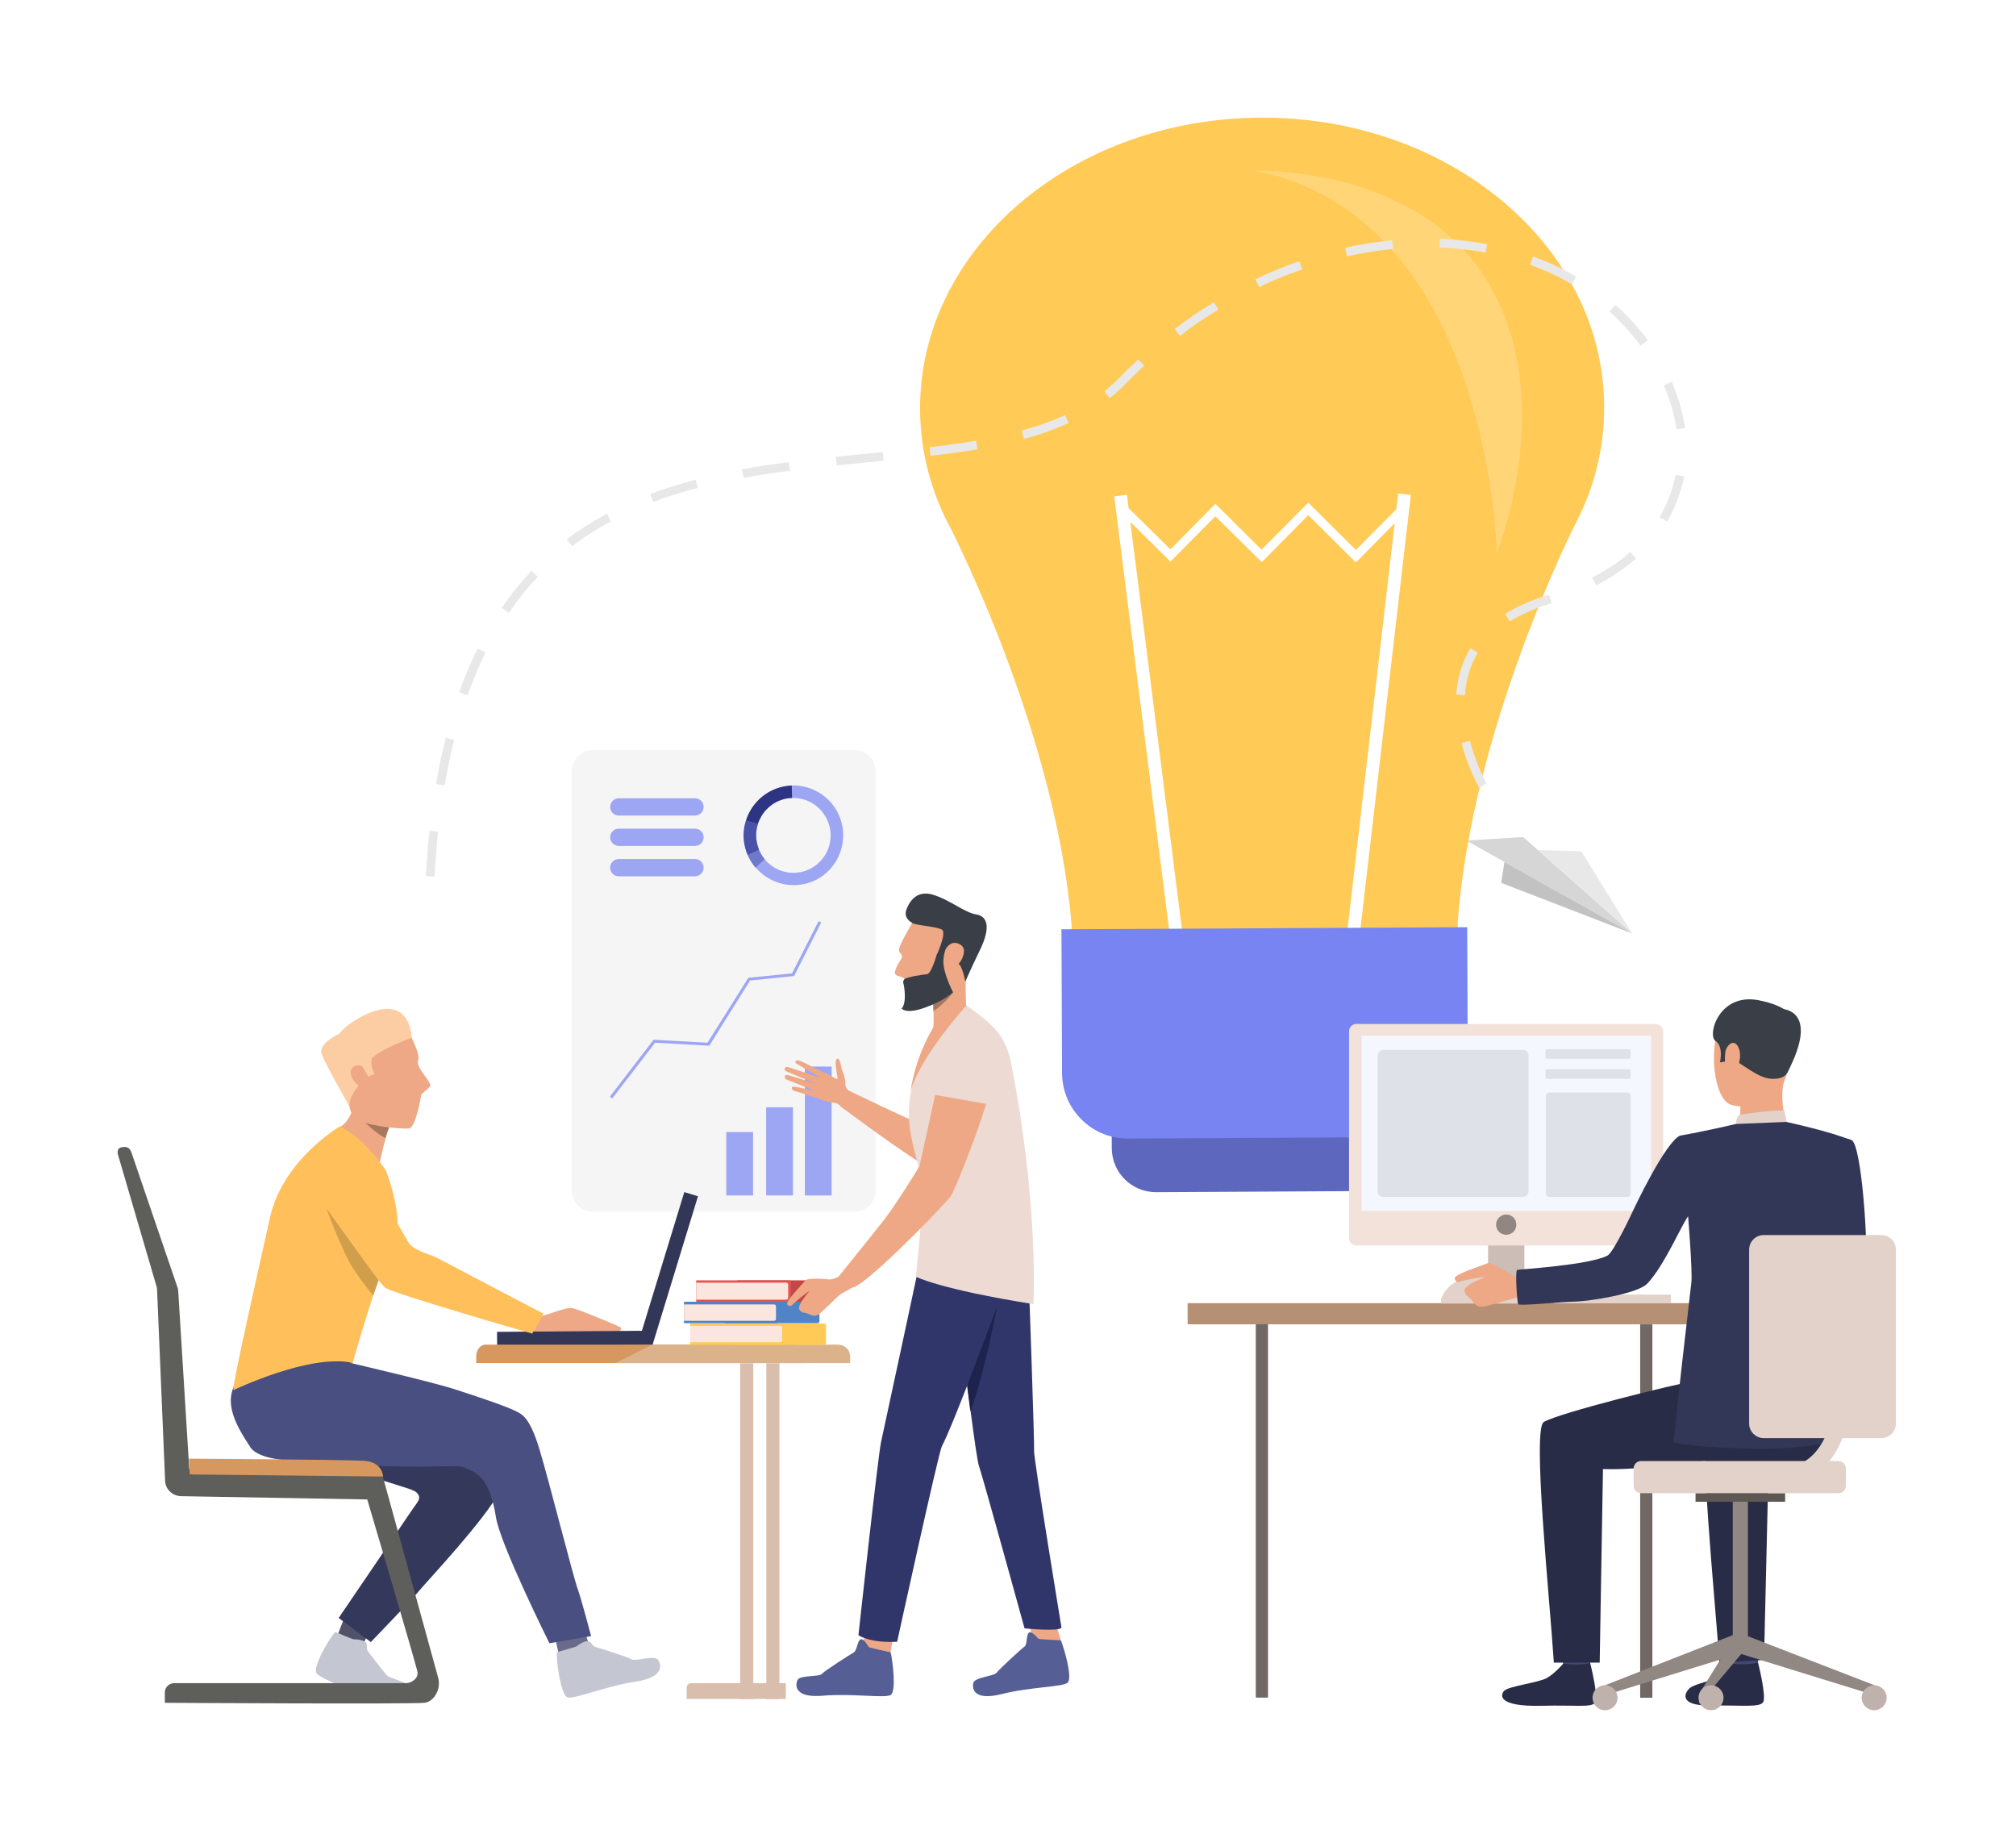 <svg width="497" height="451" viewBox="0 0 497 451" fill="none" xmlns="http://www.w3.org/2000/svg">
<g filter="url(#filter0_d)">
<path d="M402.368 226.087L361.49 203.19L375.507 202.309L402.368 226.087Z" fill="#D6D6D6"/>
<path d="M402.368 226.087L389.818 205.832L379.25 205.538L402.368 226.087Z" fill="#E8E8E8"/>
<path d="M370.884 208.474L370.076 213.611L402.368 226.087L370.884 208.474Z" fill="#C2C2C2"/>
<path d="M395.469 96.115C395.249 56.632 357.38 24.781 310.778 25.001C264.176 25.221 226.601 57.439 226.821 96.996C226.895 107.417 229.537 117.251 234.307 126.131C234.307 126.205 260.287 176.329 264.176 224.032C264.25 246.342 285.679 264.323 311.953 264.176C338.226 264.029 359.509 245.829 359.362 223.518C362.738 175.742 388.277 125.324 388.277 125.324C392.974 116.444 395.543 106.536 395.469 96.115Z" fill="#FFCA55"/>
<path d="M277.814 117.954L274.684 118.351L288.346 226.181L291.477 225.785L277.814 117.954Z" fill="white"/>
<path d="M332.131 225.591L335.266 225.956L347.819 117.995L344.685 117.63L332.131 225.591Z" fill="white"/>
<path d="M334.263 134.644L322.521 122.975L311.072 134.571L299.623 123.269L288.542 134.424L276.212 122.242L277.68 120.7L288.542 131.415L299.623 120.187L310.999 131.489L322.521 119.893L334.263 131.562L345.125 120.627L346.592 122.168L334.263 134.644Z" fill="white"/>
<path d="M339.033 289.569L285.019 289.862C279.001 289.862 274.157 285.092 274.084 279.074L274.011 257.865L349.675 257.498L349.748 278.707C349.821 284.651 344.978 289.495 339.033 289.569Z" fill="#5D67BD"/>
<path d="M345.638 276.285L278.194 276.652C269.167 276.725 261.828 269.46 261.828 260.433L261.681 225.06L361.71 224.546L361.857 259.919C361.931 268.946 354.665 276.285 345.638 276.285Z" fill="#7784F2"/>
<path d="M368.976 132.369C368.976 132.369 367.508 49.66 309.31 38.065C309.31 38.065 349.674 36.597 366.994 65.805C384.314 95.014 368.976 132.369 368.976 132.369Z" fill="#FFD578"/>
<path d="M210.602 294.706H146.24C143.305 294.706 140.956 292.357 140.956 289.422V186.163C140.956 183.228 143.305 180.879 146.24 180.879H210.602C213.538 180.879 215.886 183.228 215.886 186.163V289.348C215.886 292.284 213.538 294.706 210.602 294.706Z" fill="#F5F5F5"/>
<path d="M207.152 197.759C205.318 192.622 200.401 189.466 195.263 189.613C194.016 189.686 192.768 189.906 191.52 190.346C187.778 191.667 185.062 194.676 183.961 198.272C183.228 200.768 183.154 203.483 184.108 206.052C184.182 206.345 184.328 206.565 184.402 206.786C184.915 207.886 185.503 208.914 186.31 209.868C189.539 213.611 194.823 215.225 199.813 213.464C206.125 211.189 209.427 204.144 207.152 197.759ZM198.713 210.602C194.97 211.923 191.007 210.749 188.585 207.886C187.998 207.226 187.557 206.419 187.191 205.611C187.117 205.391 187.044 205.244 186.97 205.024C186.236 203.043 186.31 201.061 186.824 199.153C187.631 196.511 189.686 194.236 192.475 193.209C193.429 192.842 194.383 192.695 195.263 192.695C199.153 192.548 202.822 194.97 204.217 198.786C205.978 203.556 203.483 208.84 198.713 210.602Z" fill="#9DA6F2"/>
<path d="M186.824 199.153L183.888 198.272C184.989 194.75 187.705 191.741 191.448 190.346C192.695 189.906 193.943 189.686 195.19 189.613L195.264 192.695C194.31 192.695 193.356 192.915 192.475 193.209C189.686 194.236 187.631 196.511 186.824 199.153Z" fill="#2D3582"/>
<path d="M187.118 205.538L184.329 206.786C184.256 206.565 184.109 206.272 184.035 206.052C183.081 203.41 183.081 200.694 183.889 198.272L186.824 199.153C186.237 200.988 186.237 203.043 186.971 205.024C186.971 205.171 187.044 205.391 187.118 205.538Z" fill="#4852A8"/>
<path d="M186.237 209.868C185.503 208.987 184.843 207.96 184.329 206.786L187.118 205.538C187.485 206.419 187.998 207.153 188.512 207.813L186.237 209.868Z" fill="#6F79C9"/>
<path d="M195.484 268.946H188.879V290.669H195.484V268.946Z" fill="#9DA6F2"/>
<path d="M185.65 275.037H179.045V290.669H185.65V275.037Z" fill="#9DA6F2"/>
<path d="M205.025 258.892H198.42V290.67H205.025V258.892Z" fill="#9DA6F2"/>
<path d="M150.937 266.745L150.35 266.304L161.138 252.287L174.422 253.021L184.476 237.022L195.264 235.921L201.796 223.078L202.456 223.372L195.778 236.582L184.916 237.683L174.862 253.755L161.505 253.021L150.937 266.745Z" fill="#9DA6F2"/>
<path d="M171.339 197.025H152.552C151.377 197.025 150.423 196.071 150.423 194.897C150.423 193.722 151.377 192.768 152.552 192.768H171.339C172.513 192.768 173.468 193.722 173.468 194.897C173.468 196.071 172.513 197.025 171.339 197.025Z" fill="#9DA6F2"/>
<path d="M171.339 204.511H152.552C151.377 204.511 150.423 203.557 150.423 202.382C150.423 201.208 151.377 200.254 152.552 200.254H171.339C172.513 200.254 173.468 201.208 173.468 202.382C173.468 203.557 172.513 204.511 171.339 204.511Z" fill="#9DA6F2"/>
<path d="M171.339 211.996H152.552C151.377 211.996 150.423 211.042 150.423 209.868C150.423 208.694 151.377 207.74 152.552 207.74H171.339C172.513 207.74 173.468 208.694 173.468 209.868C173.468 211.042 172.513 211.996 171.339 211.996Z" fill="#9DA6F2"/>
<path d="M377.804 317.155H411.93V315.1H377.804V317.155Z" fill="#E2D2CA"/>
<path d="M407.358 322.447H404.349V414.476H407.358V322.447Z" fill="#706865"/>
<path d="M359.44 317.461H383.145V314.599H359.44V317.461Z" fill="#CCBDB7"/>
<path d="M366.853 317.161H375.806V289.861H366.853V317.161Z" fill="#CCBDB7"/>
<path d="M292.78 322.427H424.146V317.216H292.78V322.427Z" fill="#B59074"/>
<path d="M449.41 285.459C449.41 285.459 450.878 305.567 446.915 307.989C444.42 309.53 434.586 314.594 434.879 315.548C435.173 316.502 440.457 324.061 440.457 324.061C440.457 324.061 459.318 311.659 459.978 307.696C460.565 303.879 459.024 278.193 456.456 277.019C454.548 276.138 453.52 276.872 451.025 278.707C447.576 281.275 449.41 285.459 449.41 285.459Z" fill="#323657"/>
<path d="M414.991 291.256L413.303 290.669C413.303 290.669 415.358 285.826 416.312 285.899C417.34 286.046 418.661 286.413 418.661 286.413L414.991 291.256Z" fill="#EAD8CF"/>
<path d="M414.624 292.064C414.844 291.917 418.147 285.532 418.147 285.532L425.265 286.486L421.449 294.045L414.624 292.064Z" fill="#DA9B5B"/>
<path d="M426.146 401.927C426.146 401.927 426.733 406.037 426.807 406.624C426.88 407.211 433.338 406.257 433.338 406.257L433.852 401.413C433.852 401.413 426.953 401.34 426.146 401.927Z" fill="#424773"/>
<path d="M426.733 406.11C426.733 406.11 424.678 408.532 422.697 409.633C420.715 410.734 417.633 411.101 416.459 412.202C415.578 413.009 413.376 416.458 421.596 416.385C429.815 416.311 433.778 416.898 434.659 415.577C435.54 414.256 433.411 405.817 433.411 405.817C433.411 405.817 431.43 406.477 426.733 406.11Z" fill="#292C47"/>
<path d="M384.754 401.927C384.754 401.927 385.342 406.037 385.415 406.624C385.488 407.211 391.947 406.257 391.947 406.257L392.46 401.413C392.46 401.413 385.562 401.34 384.754 401.927Z" fill="#424773"/>
<path d="M385.341 406.11C385.341 406.11 383.287 408.532 381.305 409.633C379.324 410.734 372.058 411.614 370.884 412.715C370.003 413.522 368.609 416.751 380.204 416.458C388.424 416.238 392.387 416.972 393.268 415.651C394.148 414.33 392.02 405.89 392.02 405.89C392.02 405.89 390.185 406.624 385.341 406.11Z" fill="#292C47"/>
<path d="M446.989 331.474C446.989 331.474 423.504 335.437 418.22 336.317C412.936 337.125 384.168 344.317 380.572 346.518C377.709 348.28 382.039 389.965 383.067 405.817H394.369L395.176 358.114C408.753 358.481 418.44 354.958 428.348 356.426C438.255 357.894 446.475 360.095 452.786 351.656C452.86 351.656 453.08 333.308 446.989 331.474Z" fill="#292C47"/>
<path d="M423.871 405.817L434.879 405.156L435.98 358.114C441.851 358.261 443.833 357.894 448.603 357.307L457.483 336.611C449.704 338.152 424.678 344.463 421.302 346.518C418.44 348.206 422.844 389.965 423.871 405.817Z" fill="#292C47"/>
<path d="M436.2 243.48C436.2 243.48 427.614 241.132 424.311 247.81C421.009 254.488 422.55 267.185 426.88 268.359C431.21 269.533 437.448 268.212 439.283 264.029C441.117 259.846 442.512 253.975 442.071 250.158C441.558 246.269 438.475 244.361 436.2 243.48Z" fill="#EEA886"/>
<path d="M429.082 266.965C429.082 266.965 429.155 272.029 428.641 273.129C428.054 274.23 440.604 273.937 440.604 273.937C440.604 273.937 438.622 267.845 439.723 262.635C440.824 257.497 429.082 266.965 429.082 266.965Z" fill="#EEA886"/>
<path d="M440.383 260.727C440.383 260.727 439.723 262.121 436.494 261.901C433.265 261.681 428.935 257.791 427.614 257.424C426.219 257.057 426.146 256.323 426.146 256.323L425.412 257.644L424.018 257.864C424.018 257.864 424.972 253.975 422.917 252.58C420.789 251.186 423.871 240.031 434.439 242.746C434.439 242.746 442.512 244.214 442.659 248.764C442.659 253.167 441.998 258.378 440.383 260.727Z" fill="#3A3F47"/>
<path d="M427.981 273.056C427.981 273.056 427.981 271.001 428.935 270.781C429.889 270.561 438.769 269.386 439.943 269.827L440.457 272.542C440.457 272.542 438.182 273.863 427.981 273.056Z" fill="#E2D2CA"/>
<path d="M425.339 255.369C425.559 253.681 427.54 251.7 428.641 254.342C429.742 256.984 427.907 260.8 426.66 260.653C425.412 260.433 425.045 257.644 425.339 255.369Z" fill="#EEA886"/>
<path d="M438.696 244.654C438.696 244.654 449.19 244.141 440.53 260.58L438.696 244.654Z" fill="#3A3F47"/>
<path d="M462.107 411.394L461.299 413.596L428.274 403.395L429.889 398.918L462.107 411.394Z" fill="#918783"/>
<path d="M427.169 401.829H430.912V365.942H427.169V401.829Z" fill="#918783"/>
<path d="M417.995 366.173H440.085V364.044H417.995V366.173Z" fill="#5E5854"/>
<path d="M395.69 411.394L396.497 413.596L429.522 403.395L428.054 398.698L395.69 411.394Z" fill="#918783"/>
<path d="M418.954 413.376V415.944L429.522 403.395L428.054 398.698L418.954 413.376Z" fill="#918783"/>
<path d="M395.69 417.559C397.392 417.559 398.772 416.179 398.772 414.476C398.772 412.774 397.392 411.394 395.69 411.394C393.987 411.394 392.607 412.774 392.607 414.476C392.607 416.179 393.987 417.559 395.69 417.559Z" fill="#BFB2AC"/>
<path d="M421.816 417.559C423.518 417.559 424.898 416.179 424.898 414.476C424.898 412.774 423.518 411.394 421.816 411.394C420.114 411.394 418.734 412.774 418.734 414.476C418.734 416.179 420.114 417.559 421.816 417.559Z" fill="#BFB2AC"/>
<path d="M458.951 414.476C458.951 416.164 460.345 417.559 462.033 417.559C463.721 417.559 465.116 416.164 465.116 414.476C465.116 412.788 463.721 411.394 462.033 411.394C460.345 411.394 458.951 412.788 458.951 414.476Z" fill="#BFB2AC"/>
<path d="M404.57 364.058H453.227C454.254 364.058 455.061 363.251 455.061 362.224V357.967C455.061 356.94 454.254 356.132 453.227 356.132H404.57C403.542 356.132 402.735 356.94 402.735 357.967V362.224C402.735 363.251 403.542 364.058 404.57 364.058Z" fill="#E2D2CA"/>
<path d="M309.59 414.442H312.599V322.412H309.59V414.442Z" fill="#706865"/>
<path d="M334.41 302.999H408.166C409.193 302.999 410.001 302.191 410.001 301.164V250.232C410.001 249.204 409.193 248.397 408.166 248.397H334.41C333.383 248.397 332.575 249.204 332.575 250.232V301.164C332.575 302.191 333.383 302.999 334.41 302.999Z" fill="#F2E2D9"/>
<path d="M335.662 294.473H407.07V251.32H335.662V294.473Z" fill="#F5F7FF"/>
<path d="M368.829 297.861C368.829 299.256 369.93 300.357 371.324 300.357C372.719 300.357 373.82 299.256 373.82 297.861C373.82 296.467 372.719 295.366 371.324 295.366C369.93 295.366 368.829 296.54 368.829 297.861Z" fill="#918681"/>
<path d="M355.252 317.236V316.282C355.252 316.282 356.647 310.264 366.26 310.264C375.948 310.264 375.728 317.31 375.728 317.31H355.252V317.236Z" fill="#E2D2CA"/>
<path d="M375.948 311.145C375.948 311.145 373.82 310.998 373.086 310.484C372.352 310.044 367.728 306.888 366.628 307.402C365.527 307.916 358.335 310.117 358.628 311.145C358.848 312.172 359.509 312.099 360.022 311.879C360.536 311.659 365.747 310.631 366.187 310.778C366.187 310.778 361.05 312.686 361.05 314.007C361.05 315.401 362.151 315.695 362.591 316.209C363.105 316.722 363.692 318.043 365.013 318.117C366.334 318.19 372.792 315.989 374.113 315.842C375.434 315.768 377.929 315.915 378.076 315.695C378.223 315.622 375.948 311.145 375.948 311.145Z" fill="#EEA886"/>
<path d="M414.184 275.918C420.862 274.744 427.908 273.056 427.908 273.056L440.384 272.542C440.384 272.542 451.833 275.037 456.383 277.092C456.823 277.313 456.823 287.293 457.997 289.935L454.254 297.861C454.254 297.861 452.126 313.493 451.612 320.465C451.392 323.621 452.199 351.289 452.199 351.289C452.199 351.289 451.099 351.876 442.585 352.756C434.072 353.711 412.79 352.39 412.643 351.435C412.496 350.408 416.753 313.934 416.973 312.099C417.266 309.237 416.165 295.807 416.165 295.807C414.551 297.935 410.441 307.696 406.185 312.319C403.689 315.034 391.287 316.722 388.938 316.796C383.874 316.943 374.554 317.97 374.26 317.456C374.04 317.163 373.453 309.237 374.04 309.017C374.554 308.87 391.8 307.842 396.277 305.494C397.892 304.613 402.735 294.119 402.735 294.119C402.735 294.119 410.514 277.533 414.184 275.918Z" fill="#323657"/>
<path d="M434.806 350.481H463.795C465.776 350.481 467.391 348.867 467.391 346.885V304.026C467.391 302.044 465.776 300.43 463.795 300.43H434.806C432.824 300.43 431.21 302.044 431.21 304.026V346.885C431.21 348.867 432.824 350.481 434.806 350.481Z" fill="#E2D2CA"/>
<path d="M437.595 362.077C442.952 362.077 447.209 360.315 450.438 356.793C457.63 348.793 456.382 334.776 456.309 334.189C456.162 333.088 455.208 332.281 454.107 332.354C453.007 332.428 452.199 333.455 452.273 334.556C452.273 334.703 453.447 347.399 447.429 354.077C445.007 356.793 441.778 358.04 437.595 358.04C436.494 358.04 435.613 358.921 435.613 360.022C435.613 361.196 436.494 362.077 437.595 362.077Z" fill="#E2D2CA"/>
<path d="M381.305 256.984H401.707C401.854 256.984 402.001 256.837 402.001 256.69V254.929C402.001 254.782 401.854 254.635 401.707 254.635H381.305C381.158 254.635 381.012 254.782 381.012 254.929V256.69C381.085 256.91 381.158 256.984 381.305 256.984Z" fill="#DFE1E8"/>
<path d="M381.305 261.901H401.707C401.854 261.901 402.001 261.754 402.001 261.607V259.846C402.001 259.699 401.854 259.552 401.707 259.552H381.305C381.158 259.552 381.012 259.699 381.012 259.846V261.607C381.085 261.754 381.158 261.901 381.305 261.901Z" fill="#DFE1E8"/>
<path d="M381.966 291.036H401.12C401.634 291.036 402.001 290.669 402.001 290.155V266.157C402.001 265.644 401.634 265.277 401.12 265.277H381.966C381.452 265.277 381.085 265.644 381.085 266.157V290.155C381.085 290.596 381.452 291.036 381.966 291.036Z" fill="#DFE1E8"/>
<path d="M341.015 291.036H375.434C376.241 291.036 376.828 290.376 376.828 289.642V256.176C376.828 255.369 376.168 254.782 375.434 254.782H341.015C340.207 254.782 339.62 255.442 339.62 256.176V289.642C339.547 290.376 340.207 291.036 341.015 291.036Z" fill="#DFE1E8"/>
<path d="M130.314 319.878C130.314 319.878 132.516 320.319 133.543 320.319C134.571 320.319 139.415 318.19 140.956 318.411C142.497 318.631 152.551 322.887 152.992 323.181C153.432 323.474 152.771 324.208 152.771 324.208L129.727 324.502L130.314 319.878Z" fill="#EEA886"/>
<path d="M160.843 324L122.534 324.292L122.56 327.815L160.869 327.523L160.843 324Z" fill="#323657"/>
<path d="M168.702 289.842L157.496 326.477L160.865 327.508L172.071 290.873L168.702 289.842Z" fill="#323657"/>
<path d="M90.905 398.331L89.437 401.56C89.437 401.56 83.199 399.212 83.199 399.138C83.199 399.065 84.887 394.735 84.887 394.735L90.905 398.331Z" fill="#515269"/>
<path d="M144.185 398.258L145.873 403.321C145.873 403.321 139.048 404.789 138.021 404.716C137.947 404.716 136.7 398.991 136.7 398.991L144.185 398.258Z" fill="#6A6B8A"/>
<path d="M137.287 403.248C137.287 403.248 142.057 401.927 142.204 401.78C142.351 401.56 144.112 400.386 144.993 400.533C145.873 400.679 145.947 401.78 146.901 402C147.781 402.221 154.753 404.422 155.707 405.009C156.662 405.597 161.285 403.909 162.166 405.083C163.046 406.257 163.927 409.413 156.661 410.514C149.396 411.614 141.69 414.844 139.929 414.403C138.241 413.889 137.067 405.156 137.287 403.248Z" fill="#C4C6D1"/>
<path d="M82.685 398.258C82.685 398.258 87.089 400.166 87.309 400.092C87.529 400.019 89.584 400.166 90.171 400.826C90.758 401.487 90.171 402.367 90.758 403.101C91.345 403.835 94.501 408.018 95.382 408.972C96.115 409.78 100.299 410.514 101.62 411.908C102.647 412.935 101.473 417.119 94.428 415.137C87.602 413.156 79.089 409.853 78.062 408.459C76.961 406.991 81.291 399.579 82.685 398.258Z" fill="#C4C6D1"/>
<path d="M87.235 335.584C87.235 335.584 106.683 344.243 110.793 347.179C114.903 350.115 123.93 355.545 124.223 356.94C124.517 358.261 126.278 356.94 123.122 363.618C119.893 370.297 104.775 386.295 103.381 388.057C101.913 389.891 91.418 400.753 91.418 400.753L83.492 394.808C83.492 394.808 98.684 372.498 100.886 369.196C103.087 365.893 104.041 365.453 102.794 363.985C101.473 362.517 96.335 362.591 69.622 351.509C66.98 350.408 59.494 347.839 58.54 344.243C56.779 337.785 58.32 329.566 65.439 325.97C72.558 322.3 87.235 335.584 87.235 335.584Z" fill="#34395C"/>
<path d="M96.482 272.983C96.335 273.129 96.115 273.496 95.969 273.937C95.675 274.597 95.381 275.478 95.088 276.505C94.207 279.588 93.4 283.551 93.4 283.551C93.4 283.551 82.245 274.304 83.859 273.717C85.4 273.129 86.575 270.414 86.575 270.414C86.575 270.414 97.656 271.955 96.482 272.983Z" fill="#EEA886"/>
<path d="M95.749 304.98C95.749 304.98 86.722 322.226 86.355 328.758C85.988 335.216 67.494 326.703 67.494 326.703L95.749 304.98Z" fill="#EDDCC5"/>
<path d="M86.355 328.318L86.575 329.932L86.868 332.061C86.575 332.061 68.815 330.96 67.567 331.253C66.246 331.62 69.989 327.07 69.989 327.07L86.355 328.318Z" fill="#323657"/>
<path d="M86.868 332.061C86.868 332.061 106.977 336.757 111.894 338.372C116.884 339.987 125.398 342.775 127.673 344.096C128.92 344.757 130.755 345.858 132.957 353.123C135.452 361.343 141.25 384.534 142.571 388.13C143.378 390.405 145.726 399.285 145.726 399.285L135.452 401.046C135.452 401.046 123.196 376.461 122.242 369.856C120.554 358.848 116.297 358.774 114.536 357.747C112.775 356.719 104.482 358.627 74.832 356.279C71.897 356.059 63.751 355.912 61.696 352.683C57.88 346.885 54.063 340.354 59.934 334.556C66.026 328.758 86.868 332.061 86.868 332.061Z" fill="#494F80"/>
<path d="M100.372 249.718C100.372 249.718 103.821 255.736 103.087 257.351C102.28 258.965 106.683 262.928 106.023 263.809C105.289 264.616 103.821 265.644 103.821 265.937C103.821 266.157 102.5 274.01 100.812 274.157C99.124 274.304 87.456 273.716 86.501 270.047C85.547 266.378 82.685 258.378 82.025 256.91C81.291 255.443 88.043 243.994 100.372 249.718Z" fill="#EEA886"/>
<path d="M85.988 248.544C85.034 249.278 84.226 250.012 83.639 250.819C82.905 251.186 78.355 253.388 79.309 255.81C80.557 259.039 85.694 267.772 86.134 268.726C86.208 268.873 86.208 268.653 86.134 268.139C86.428 265.057 90.244 261.607 90.244 261.607L92.299 260.727C91.272 258.745 91.638 256.91 91.638 256.91C93.914 254.489 101.546 251.773 101.546 251.773C100.372 240.912 91.125 244.801 85.988 248.544Z" fill="#FCCCA2"/>
<path d="M89.437 259.039C88.924 258.232 86.061 258.378 86.502 260.8C86.942 263.222 90.391 265.203 91.125 264.103C91.932 263.002 90.024 259.919 89.437 259.039Z" fill="#EEA886"/>
<path d="M83.786 273.643C83.786 273.643 69.695 281.863 66.539 296.174C63.384 310.484 57.586 335.73 57.513 338.666C57.513 338.666 76.594 329.492 86.942 331.987C86.942 331.987 93.473 308.576 96.849 303.072C100.298 297.568 95.161 284.578 95.161 284.578C95.161 284.578 90.317 276.872 83.786 273.643Z" fill="#FFC05C"/>
<path d="M32.414 280.101L43.789 313.42C43.862 313.64 43.936 313.934 43.936 314.227L46.651 358.04L94.134 359.068L108.004 409.486C108.445 411.027 108.151 412.642 107.271 413.963C106.683 414.844 105.803 415.577 104.629 415.724C101.62 416.091 40.633 415.724 40.633 415.724V413.156C40.633 411.908 41.661 410.881 42.982 410.881H100.005C100.959 410.881 101.84 410.44 102.427 409.78C102.794 409.339 103.014 408.826 102.941 408.239C102.72 406.624 90.538 365.6 90.538 365.6L44.596 364.792C42.541 364.719 40.78 363.104 40.707 361.049L38.725 313.934C38.725 313.64 38.652 313.347 38.578 313.053L29.258 281.202C29.258 281.202 28.304 279 30.065 278.78C31.753 278.413 32.194 279.514 32.414 280.101Z" fill="#5E5E5B"/>
<path d="M94.427 359.949C94.427 359.949 94.427 356.279 89.51 356.059C83.786 355.765 46.578 355.545 46.578 355.545L46.798 359.435L94.427 359.949Z" fill="#D6985E"/>
<path d="M117.398 330.299V331.987H198.346V330.299C198.346 328.685 197.319 327.437 195.998 327.437H119.747C118.426 327.437 117.398 328.758 117.398 330.299Z" fill="#D6985E"/>
<path d="M169.284 414.77H193.723V410.881H170.385C169.725 410.881 169.284 411.394 169.284 411.981V414.77Z" fill="#D9BEAD"/>
<path d="M188.919 414.807H192.148V332.024H188.919V414.807Z" fill="#D9BEAD"/>
<path d="M182.466 414.807H185.696V332.024H182.466V414.807Z" fill="#D9BEAD"/>
<path d="M95.895 273.937C95.601 274.597 95.308 275.478 95.014 276.505C93.326 275.845 90.171 272.909 90.097 272.762C91.418 273.276 95.895 273.937 95.895 273.937Z" fill="#A77860"/>
<path d="M151.744 331.987H209.575V330.299C209.575 328.685 208.18 327.437 206.566 327.437H160.844L151.744 331.987Z" fill="#DBB28A"/>
<path d="M90.024 284.798C90.024 284.798 93.4 289.569 95.455 293.165C97.803 297.274 100.152 301.311 100.666 302.192C101.693 304.026 105.363 305.054 107.05 305.714C108.518 306.375 133.617 319.732 133.911 319.732C134.204 319.732 131.195 324.722 131.195 324.722C131.195 324.722 96.409 314.741 94.868 313.347C93.327 311.952 88.703 305.421 86.795 302.705C84.96 300.137 82.245 295.953 80.777 294.192C79.163 292.211 75.713 285.312 80.043 281.863C85.547 277.386 88.63 282.743 90.024 284.798Z" fill="#FFC05C"/>
<path d="M80.484 293.898C80.484 293.898 84.52 304.833 86.942 308.503C89.364 312.246 92.006 315.328 92.006 315.328L93.327 311.585C93.253 311.585 82.905 297.274 80.484 293.898Z" fill="#D19E4C"/>
<path d="M181.76 316.869H204.657C204.877 316.869 205.098 316.649 205.098 316.429V312.026C205.098 311.805 204.877 311.585 204.657 311.585H181.76V316.869Z" fill="#C44747"/>
<path d="M178.677 322.153H201.575C201.795 322.153 202.015 321.933 202.015 321.713V317.31C202.015 317.09 201.795 316.869 201.575 316.869H178.677V322.153Z" fill="#5084C7"/>
<path d="M171.632 316.869H194.53C194.75 316.869 194.97 316.649 194.97 316.429V312.026C194.97 311.805 194.75 311.585 194.53 311.585H171.632V316.869Z" fill="#E55353"/>
<path d="M168.623 322.153H191.521C191.741 322.153 191.961 321.933 191.961 321.713V317.31C191.961 317.09 191.741 316.869 191.521 316.869H168.623V322.153Z" fill="#5084C7"/>
<path d="M171.632 316.356H193.869C194.089 316.356 194.309 316.135 194.309 315.915V312.613C194.309 312.393 194.089 312.172 193.869 312.172H171.632V316.356Z" fill="#FAE6DE"/>
<path d="M168.623 321.566H190.86C191.08 321.566 191.301 321.346 191.301 321.126V317.97C191.301 317.75 191.08 317.53 190.86 317.53H168.623V321.566Z" fill="#FAE6DE"/>
<path d="M180.292 327.511H203.19C203.41 327.511 203.63 327.29 203.63 327.07V322.667C203.63 322.447 203.41 322.227 203.19 322.227H180.292V327.511Z" fill="#FFCA55"/>
<path d="M170.164 327.511H193.062C193.282 327.511 193.502 327.29 193.502 327.07V322.667C193.502 322.447 193.282 322.227 193.062 322.227H170.164V327.511Z" fill="#FFCA55"/>
<path d="M170.164 326.85H192.401C192.621 326.85 192.841 326.63 192.841 326.41V323.254C192.841 323.034 192.621 322.814 192.401 322.814H170.164V326.85Z" fill="#FAE6DE"/>
<path d="M261.534 400.313L260.14 395.689L253.828 396.57L254.709 400.753L261.534 400.313Z" fill="#EEA886"/>
<path d="M219.996 400.68L219.555 403.248L212.73 401.927L213.17 398.184L219.996 400.68Z" fill="#EEA886"/>
<path d="M236.215 319.144C236.215 319.144 237.315 328.245 238.49 337.638C238.783 339.767 239.003 341.895 239.297 343.95C240.178 350.702 240.985 356.353 241.352 357.38C242.306 360.096 252.58 397.377 252.58 397.377C252.58 397.377 261.314 398.258 261.681 397.157C261.681 397.157 254.782 355.178 254.929 353.637C255.076 352.096 253.534 308.943 253.534 308.943C253.534 308.943 236.728 316.649 236.215 319.144Z" fill="#303669"/>
<path d="M226.968 306.008C226.968 306.008 217.941 348.206 217.207 351.436C216.473 354.665 211.629 399.065 211.629 399.065C211.629 399.065 214.418 401.046 221.17 400.68C221.17 400.68 231.371 354.078 232.178 352.536C235.334 346.518 246.342 316.722 247.81 312.613C249.351 308.43 253.534 304.246 253.534 304.246C253.534 304.246 242.526 297.715 226.968 306.008Z" fill="#303669"/>
<path d="M203.557 260.653C203.557 260.653 197.172 257.204 196.585 257.351C195.998 257.498 195.851 257.864 196.438 258.231C197.025 258.598 202.529 261.754 202.529 261.754C202.529 261.754 194.383 258.965 193.869 258.965C193.576 258.965 193.209 259.699 193.576 259.919C193.869 260.14 201.795 263.369 201.795 263.369C201.795 263.369 194.163 260.8 193.796 260.947C193.429 261.094 193.282 261.827 193.796 262.048C194.383 262.268 201.281 265.057 201.281 265.057C201.281 265.057 195.631 263.589 195.337 263.882C195.19 264.103 194.823 264.69 196.291 265.057C197.759 265.424 201.135 266.598 201.135 266.598L203.557 260.653Z" fill="#EEA886"/>
<path d="M210.308 265.791C210.308 265.791 208.253 264.543 208.4 263.075C208.473 261.901 207.813 260.213 207.593 259.699C207.299 259.039 207.152 256.617 206.345 256.984C205.538 257.351 206.418 260.947 206.492 261.754C206.565 262.561 203.85 260.36 203.043 260.36C202.235 260.36 199.226 265.203 201.281 266.524C203.263 267.772 206.198 267.772 206.492 268.066C206.785 268.359 207.886 269.02 207.886 269.02L210.308 265.791Z" fill="#EEA886"/>
<path d="M231.371 260.507C231.371 260.507 226.747 272.469 225.793 272.469C224.839 272.396 208.987 264.69 208.987 264.69C208.987 264.69 206.492 268.286 207.299 268.8C208.4 269.533 228.509 284.725 230.05 283.991C231.591 283.257 232.325 273.937 232.325 273.937C232.325 273.937 236.215 261.02 231.371 260.507Z" fill="#EEA886"/>
<path d="M229.977 241.866C229.977 241.866 229.976 242.306 230.05 243.04C230.05 243.554 230.123 244.214 230.123 244.875C230.197 246.783 230.197 248.984 229.977 250.012C229.536 251.92 238.196 244.141 238.196 244.141C238.196 244.141 237.756 237.756 238.416 230.637C239.15 223.592 229.977 241.866 229.977 241.866Z" fill="#EEA886"/>
<path d="M225.72 280.762C225.94 281.569 226.16 282.376 226.381 283.257C226.454 283.624 226.601 284.064 226.674 284.505C227.848 290.669 226.821 300.65 225.793 310.705C225.793 310.705 231.665 313.787 254.782 317.456C255.736 287.514 248.984 256.764 248.984 256.764C247.296 250.232 243.7 247.884 238.343 243.847C238.343 243.847 237.756 243.774 230.49 248.984C229.977 249.351 227.408 254.122 225.94 259.332C223.151 268.799 223.812 273.57 225.72 280.762Z" fill="#EDDAD3"/>
<path d="M230.05 243.04C230.05 243.554 230.123 244.508 230.123 245.242C232.985 243.26 234.306 241.425 235.04 240.618C233.719 241.866 230.05 243.04 230.05 243.04Z" fill="#A77860"/>
<path d="M232.765 255.736C232.765 255.736 234.893 248.544 242.452 251.773C246.636 253.535 246.709 258.819 240.031 277.166C240.031 277.166 235.407 289.642 234.233 291.036C230.05 296.027 212.436 313.64 210.235 313.273L206.052 311.512C206.052 311.512 214.711 300.797 217.941 296.687C221.17 292.504 226.674 283.477 226.674 283.477L232.765 255.736Z" fill="#EEA886"/>
<path d="M238.416 337.565C238.71 339.693 238.93 341.821 239.224 343.876C242.453 335.657 245.755 318.337 245.829 318.043C245.388 319.291 238.416 337.565 238.416 337.565Z" fill="#1E234D"/>
<path d="M238.196 243.921C238.196 243.921 227.261 255.883 224.546 264.69C224.546 264.69 225.279 257.424 230.123 249.131C230.123 249.131 233.499 243.994 238.196 243.921Z" fill="#EEA886"/>
<path d="M224.619 223.959C224.619 223.959 221.61 229.023 221.61 230.124C221.61 231.151 222.858 231.224 222.197 232.325C221.537 233.426 220.142 235.554 220.803 236.215C221.463 236.875 223.004 236.582 223.371 237.976C223.665 239.444 225.5 243.847 227.554 243.847C229.536 243.847 236.508 240.325 236.948 238.93C237.389 237.536 240.031 229.61 240.911 228.069C241.719 226.528 227.188 219.189 225.867 221.61C224.619 223.959 224.619 223.959 224.619 223.959Z" fill="#EEA886"/>
<path d="M224.839 223.445C224.839 223.445 222.638 222.418 223.445 220.216C224.252 218.088 226.087 215.226 230.27 216.62C234.527 218.014 237.682 220.876 240.618 221.39C243.553 221.831 244.214 224.693 241.645 230.05C239.077 235.334 237.976 237.976 237.976 237.976C237.976 237.976 237.169 233.426 236.068 233.573C234.967 233.72 233.206 230.711 233.206 230.711L232.912 231.518L230.931 231.371C230.931 231.371 233.499 225.794 232.178 225.133C230.784 224.326 225.059 224.032 224.839 223.445Z" fill="#3A3F47"/>
<path d="M230.93 231.298C230.93 231.298 229.609 236.068 228.509 236.141C227.408 236.215 223.738 236.802 223.004 237.315C223.004 237.315 222.491 237.756 222.711 238.416C222.931 239.077 223.591 243.26 222.27 244.581C222.27 244.581 223.224 246.049 227.848 244.434C232.545 242.82 234.967 240.618 234.967 240.618C234.967 240.618 231.591 234.233 232.838 231.444L230.93 231.298Z" fill="#3A3F47"/>
<path d="M233.206 229.83C233.206 229.83 234.6 227.261 237.022 229.023C238.783 230.344 236.435 234.674 234.6 234.6C232.765 234.527 232.178 232.105 233.206 229.83Z" fill="#EEA886"/>
<path d="M244.067 268.286L229.243 265.644C229.243 265.644 230.123 248.764 238.857 249.498C247.59 250.232 246.416 258.305 244.067 268.286Z" fill="#EDDAD3"/>
<path d="M206.785 310.705C206.785 310.705 205.171 311.438 204.437 311.365C203.703 311.292 199.153 310.851 198.492 311.659C197.905 312.466 193.502 316.869 194.089 317.53C194.676 318.19 195.116 317.897 195.41 317.53C195.704 317.163 199.08 314.374 199.52 314.301C199.52 314.301 196.511 317.677 197.025 318.704C197.538 319.731 198.492 319.511 199.006 319.731C199.593 319.952 200.474 320.612 201.501 320.172C202.529 319.731 206.345 315.548 207.299 314.961C208.253 314.374 212.583 312.099 212.656 311.879C212.73 311.659 206.785 310.705 206.785 310.705Z" fill="#EEA886"/>
<path d="M219.555 403.248C219.555 403.248 214.345 402.147 214.198 402.001C214.051 401.854 212.95 399.726 212.143 400.093C211.336 400.459 211.262 402.955 210.455 403.322C209.648 403.762 203.336 407.798 202.602 408.606C201.869 409.413 197.098 408.826 196.585 410.147C195.997 411.468 195.924 414.624 202.969 413.963C210.015 413.376 218.014 414.624 219.555 413.816C221.023 413.009 220.069 405.23 219.555 403.248Z" fill="#565E96"/>
<path d="M261.534 400.313C261.534 400.313 256.25 400.092 256.03 399.946C255.81 399.799 254.415 397.964 253.681 398.404C252.947 398.845 253.314 401.34 252.58 401.854C251.847 402.367 246.342 407.431 245.682 408.312C245.021 409.193 240.324 409.413 239.957 410.807C239.591 412.202 240.031 415.284 246.856 413.596C253.681 411.835 261.827 411.835 263.148 410.807C264.543 409.78 262.341 402.294 261.534 400.313Z" fill="#565E96"/>
<path d="M107.124 212.07L104.995 211.923C105.216 208.107 105.509 204.364 105.876 200.768L108.004 200.988C107.637 204.584 107.344 208.254 107.124 212.07ZM364.646 190.2C364.572 189.98 361.93 185.503 360.316 179.118L362.371 178.604C363.985 184.696 366.48 189.099 366.48 189.099L364.646 190.2ZM109.619 189.613L107.491 189.246C108.151 185.283 108.958 181.467 109.912 177.871L111.967 178.384C111.087 181.98 110.279 185.723 109.619 189.613ZM115.27 167.376L113.215 166.642C114.536 162.899 116.077 159.23 117.765 155.854L119.673 156.808C118.059 160.184 116.591 163.707 115.27 167.376ZM361.123 167.376L358.995 167.229C359.288 162.973 360.463 159.083 362.517 155.78L364.352 156.881C362.444 159.964 361.417 163.486 361.123 167.376ZM372.205 149.175L371.031 147.341C374.04 145.433 377.562 143.891 381.599 142.717L381.892 142.644L382.553 144.699L382.259 144.772C378.37 145.946 374.994 147.414 372.205 149.175ZM125.471 147.047L123.71 145.8C125.911 142.57 128.407 139.488 131.049 136.699L132.59 138.167C130.021 140.883 127.599 143.891 125.471 147.047ZM393.488 140.295L392.534 138.387C396.056 136.553 399.212 134.424 401.927 132.076L403.322 133.69C400.46 136.186 397.157 138.387 393.488 140.295ZM141.029 130.608L139.708 128.92C142.791 126.645 146.093 124.517 149.616 122.609L150.643 124.517C147.267 126.278 144.038 128.333 141.029 130.608ZM410.954 124.59L409.12 123.489C411.028 120.26 412.349 116.738 413.083 113.068L415.211 113.435C414.404 117.398 413.009 121.141 410.954 124.59ZM161.065 119.747L160.331 117.765C163.78 116.444 167.596 115.27 171.486 114.242L172 116.297C168.183 117.251 164.441 118.426 161.065 119.747ZM183.301 113.802L182.935 111.674C186.531 111.013 190.273 110.426 194.457 109.912L194.75 112.041C190.567 112.554 186.824 113.141 183.301 113.802ZM206.272 110.72L206.052 108.591C208.694 108.298 211.41 108.078 214.052 107.784L217.648 107.417L217.868 109.545L214.272 109.912C211.556 110.206 208.914 110.426 206.272 110.72ZM229.39 108.371L229.17 106.243C233.5 105.729 237.242 105.215 240.618 104.628L240.985 106.757C237.536 107.344 233.72 107.857 229.39 108.371ZM252.434 104.188L251.847 102.133C255.883 101.032 259.333 99.785 262.562 98.317L263.442 100.298C260.14 101.766 256.544 103.087 252.434 104.188ZM413.303 101.84C412.789 98.243 411.762 94.574 410.147 90.978L412.128 90.097C413.743 93.84 414.844 97.73 415.431 101.473L413.303 101.84ZM273.57 94.134L272.249 92.446C273.57 91.345 274.891 90.244 276.065 88.996C277.533 87.455 279.074 85.987 280.615 84.593L282.083 86.134C280.542 87.529 279.074 88.996 277.606 90.464C276.359 91.785 275.038 93.033 273.57 94.134ZM404.423 81.217C403.542 79.97 402.588 78.795 401.56 77.621C400.093 75.933 398.478 74.319 396.79 72.778L398.258 71.163C400.019 72.704 401.707 74.392 403.248 76.153C404.276 77.328 405.303 78.575 406.257 79.896L404.423 81.217ZM290.89 78.795L289.569 77.108C292.651 74.759 295.954 72.484 299.256 70.502L300.357 72.337C297.128 74.245 293.899 76.447 290.89 78.795ZM310.411 66.76L309.457 64.852C312.98 63.164 316.649 61.622 320.319 60.375L321.053 62.43C317.457 63.604 313.934 65.072 310.411 66.76ZM387.543 66.099C384.314 64.191 380.865 62.576 377.195 61.255L377.929 59.201C381.672 60.595 385.268 62.209 388.571 64.191L387.543 66.099ZM332.061 59.201L331.621 57.072C335.437 56.192 339.4 55.605 343.216 55.238L343.436 57.366C339.62 57.733 335.877 58.32 332.061 59.201ZM366.26 58.246C362.591 57.586 358.775 57.146 354.885 56.999L354.958 54.871C358.921 55.017 362.884 55.458 366.627 56.192L366.26 58.246Z" fill="#E8E8E8"/>
</g>
<defs>
<filter id="filter0_d" x="0" y="0" width="496.391" height="450.559" filterUnits="userSpaceOnUse" color-interpolation-filters="sRGB">
<feFlood flood-opacity="0" result="BackgroundImageFix"/>
<feColorMatrix in="SourceAlpha" type="matrix" values="0 0 0 0 0 0 0 0 0 0 0 0 0 0 0 0 0 0 127 0"/>
<feOffset dy="4"/>
<feGaussianBlur stdDeviation="14.5"/>
<feColorMatrix type="matrix" values="0 0 0 0 0 0 0 0 0 0 0 0 0 0 0 0 0 0 0.2 0"/>
<feBlend mode="normal" in2="BackgroundImageFix" result="effect1_dropShadow"/>
<feBlend mode="normal" in="SourceGraphic" in2="effect1_dropShadow" result="shape"/>
</filter>
</defs>
</svg>
